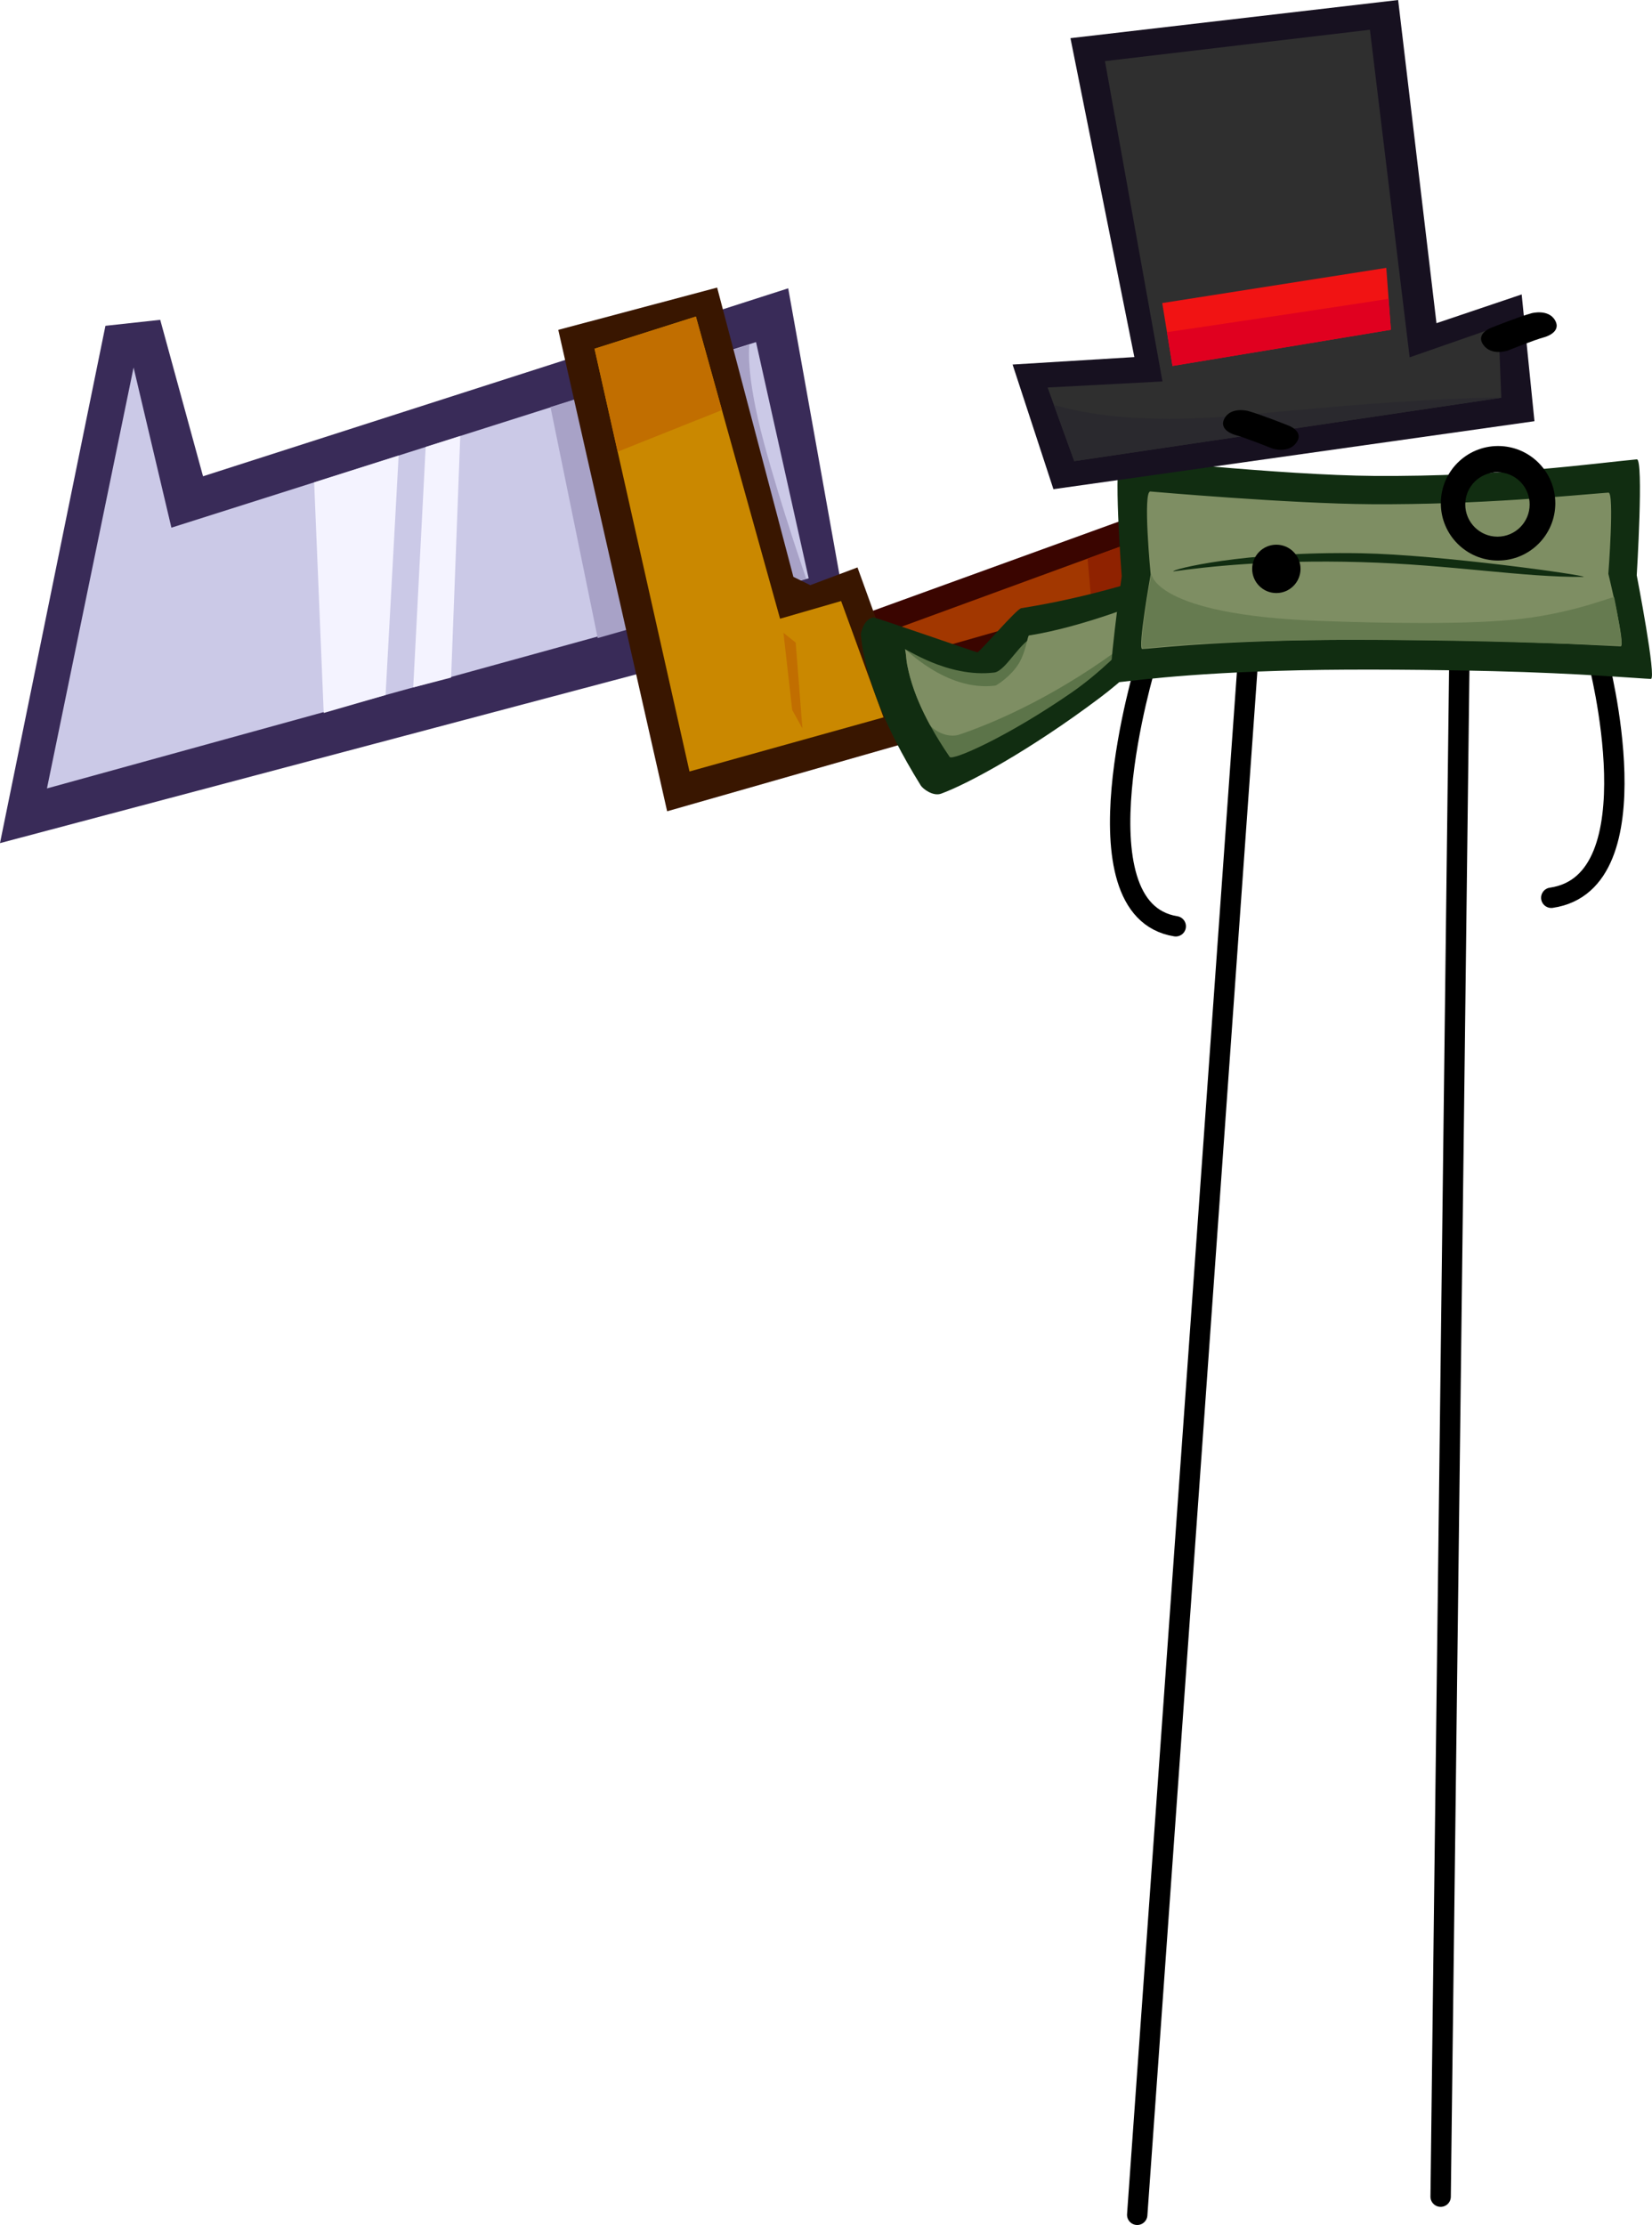 <svg version="1.1" xmlns="http://www.w3.org/2000/svg" xmlns:xlink="http://www.w3.org/1999/xlink" width="121.651" height="163.791" viewBox="0,0,121.651,163.791"><g transform="translate(-149.149,-98.479)"><g data-paper-data="{&quot;isPaintingLayer&quot;:true}" fill-rule="nonzero" stroke-linejoin="miter" stroke-miterlimit="10" stroke-dasharray="" stroke-dashoffset="0" style="mix-blend-mode: normal"><path d="M235.73,166.667c-7.681,-1.233 -2.2,-19.3 -2.2,-19.3" fill="none" stroke="#000000" stroke-width="1.5" stroke-linecap="round"/><path d="M266.835,147.067c0,0 4.309,16.382 -3.452,17.5" data-paper-data="{&quot;index&quot;:null}" fill="none" stroke="#000000" stroke-width="1.5" stroke-linecap="round"/><path d="M241.096,146.386l-8.204,115.134" fill="none" stroke="#000000" stroke-width="1.5" stroke-linecap="round"/><path d="M256.647,144.426l-1.411,115.758" fill="none" stroke="#000000" stroke-width="1.5" stroke-linecap="round"/><g stroke-width="0"><g><path d="M237.051,136.185l1.306,4.154l-1.061,2.298l-29.949,8.344l-0.698,-5.082l28.612,-10.375z" fill="#3a0500" stroke="#000000" stroke-linecap="butt"/><path d="M156.913,122.463l4.035,-0.44l3.152,11.517l43.091,-13.837l4.348,24.297l-62.391,16.545z" fill="#392b58" stroke="#000000" stroke-linecap="round"/><path d="M158.985,125.531l2.786,11.792l43.051,-13.662l3.876,17.39l-56.092,15.468z" fill="#cbc9e7" stroke="#000000" stroke-linecap="round"/><path d="M208.518,141.074l-15.355,4.376l-3.477,-17.007l14.651,-4.59c0,0 -0.338,2.029 1.072,7.237c1.315,4.854 3.108,9.984 3.108,9.984z" fill="#a8a2c7" stroke="#000000" stroke-linecap="round"/><path d="M179.579,149.083l0.916,-17.701l2.547,-0.808l-0.673,17.785z" fill="#f4f3ff" stroke="#000000" stroke-linecap="butt"/><path d="M172.986,150.963l-0.703,-16.975l6.221,-1.974l-0.962,17.63z" fill="#f4f3ff" stroke="#000000" stroke-linecap="butt"/><path d="M236.878,140.885l-29.543,8.415l-0.368,-1.55l28.718,-10.512z" fill="#a23700" stroke="#000000" stroke-linecap="butt"/><path d="M207.335,149.3l-0.368,-1.55l7.64,-2.796l0.914,2.007z" fill="#8f2200" stroke="#000000" stroke-linecap="butt"/><path d="M201.958,119.649l5.614,21.294l1.243,0.612l3.478,-1.306l4.573,12.639l-18.59,5.313l-8.016,-35.44z" fill="#391600" stroke="#000000" stroke-linecap="round"/><path d="M200.393,121.781l6.199,22.244l4.497,-1.301l3.121,8.563l-14.288,3.983l-6.992,-31.121z" fill="#ca8800" stroke="#000000" stroke-linecap="round"/><path d="M229.236,139.599l6.449,-2.36l1.193,3.647l-7.337,2.115z" fill="#8f2200" stroke="#000000" stroke-linecap="butt"/><path d="M207.483,150.735l-0.641,-5.673l0.899,0.722l0.498,6.32z" fill="#c16e00" stroke="none" stroke-linecap="butt"/><path d="M194.633,131.731l-1.703,-7.581l7.463,-2.368l1.918,6.884z" fill="#c16e00" stroke="#000000" stroke-linecap="round"/></g><g stroke="none" stroke-linecap="round"><path d="M238.372,141.397c-1.873,2.456 -4.921,5.96 -8.245,8.458c-5.123,3.849 -9.709,6.334 -11.681,7.051c-0.585,0.212 -1.337,-0.353 -1.492,-0.603c-2.89,-4.656 -3.816,-7.77 -4.231,-9.792c-0.1,-0.487 -0.136,-0.907 -0.181,-1.272c-0.026,-0.217 0.273,-1.246 0.931,-1.304c0.179,-0.016 7.56,2.574 7.649,2.562c0.194,-0.025 2.869,-3.19 3.235,-3.248c5.055,-0.804 9.535,-2.218 12.616,-3.388c1.414,-0.537 2.758,-0.245 1.4,1.536z" fill="#112d11"/><path d="M235.281,142.109c0.367,-0.161 -3.174,4.557 -7.24,7.365c-4.71,3.252 -8.754,5.028 -8.961,4.725c-2.198,-3.227 -2.844,-5.359 -3.115,-6.72c-0.099,-0.496 -0.086,-0.884 -0.168,-1.193c-0.039,-0.147 3.116,2.118 6.564,1.701c0.894,-0.108 1.989,-2.491 3.077,-2.662c5.158,-0.813 8.172,-2.48 9.842,-3.214z" fill="#5c7449"/><path d="M215.966,147.478c-0.099,-0.496 -0.086,-0.884 -0.168,-1.193c-0.04,-0.151 2.993,3.12 6.641,2.665c0.106,-0.013 1.15,-0.685 1.721,-1.609c0.56,-0.906 0.646,-2.064 0.761,-2.082c4.12,-0.649 8.887,-2.65 8.86,-2.619c-0.013,0.015 -0.31,2.236 -2.483,3.809c-4.965,3.596 -9.296,5.357 -11.481,6.099c-0.942,0.32 -1.996,-0.356 -2.2,-0.732c-1.055,-1.941 -1.453,-3.346 -1.65,-4.339z" fill="#7e8e63"/></g><g stroke="none"><g stroke-linecap="round"><path d="M250.39,133.513c9.246,0.069 16.27,-0.941 19.291,-1.219c0.523,-0.048 -0.005,8.535 -0.005,8.535c0,0 1.484,7.644 1.041,7.629c-0.731,-0.024 -5.283,-0.42 -11.594,-0.573c-4.234,-0.103 -10.029,-0.159 -14.201,-0.066c-9.157,0.204 -12.992,0.897 -13.885,0.918c-0.406,0.009 0.713,-7.835 0.713,-7.835c0,0 -0.682,-8.789 -0.024,-8.725c0,0 11.746,1.286 18.663,1.338z" fill="#112d11"/><path d="M250.131,135.596c8.06,0.048 14.826,-0.659 17.46,-0.854c0.456,-0.034 -0.005,5.974 -0.005,5.974c0,0 1.294,5.35 0.908,5.34c-0.637,-0.016 -5.247,-0.294 -10.749,-0.401c-3.691,-0.072 -8.743,-0.111 -12.38,-0.046c-7.983,0.143 -11.326,0.628 -12.105,0.642c-0.354,0.006 0.622,-5.484 0.622,-5.484c0,0 -0.594,-6.152 -0.021,-6.107c0,0 10.24,0.9 16.271,0.936z" fill="#7e8e63"/><path d="M268.502,146.005c-0.637,-0.016 -6.254,-0.236 -11.756,-0.344c-3.691,-0.072 -8.743,-0.111 -12.38,-0.046c-7.983,0.143 -10.277,0.571 -11.055,0.585c-0.354,0.006 0.622,-5.484 0.622,-5.484c0,0 0.188,3.014 12.339,3.468c4.673,0.174 11.232,0.297 14.959,-0.156c4.075,-0.496 6.76,-1.692 6.783,-1.584c0,0 0.721,3.567 0.487,3.561z" fill="#667b50"/></g><path d="M265.771,140.946c-4.5,0.043 -9.688,-0.9 -16.435,-1.089c-6.708,-0.188 -11.347,0.346 -13.786,0.686c-0.164,-0.133 5.11,-1.497 13.853,-1.337c5.754,0.105 16.516,1.607 16.367,1.74z" data-paper-data="{&quot;index&quot;:null}" fill="#112d11" stroke-linecap="butt"/></g></g><g stroke="#000000" stroke-width="0" stroke-linecap="round"><path d="M223.715,125.314l8.966,-0.549l-4.705,-23.476l24.13,-2.809l2.823,23.79l6.274,-2.117l0.941,9.332l-35.422,5.005z" fill="#171120"/><path d="M226.294,127.005l8.457,-0.446l-4.235,-23.58l19.512,-2.31l2.926,24.114l6.542,-2.28l0.205,5.258l-31.445,4.665z" fill="#2f2f2f"/><path d="M259.701,127.76l-31.445,4.665c0,0 -1.117,-3.085 -1.476,-4.077c-0.103,-0.284 3.756,1.708 14.449,0.642c13.466,-1.342 18.471,-1.231 18.471,-1.231z" fill="#2a292e"/><path d="M235.489,125.418l-0.754,-4.629l16.498,-2.592l0.339,4.558z" fill="#f11313"/><path d="M235.489,125.418l-0.405,-2.486c0.328,-0.04 16.11,-2.4 16.318,-2.46l0.17,2.283z" fill="#e0001f"/></g><path d="M241.357,140.356c0,-0.983 0.797,-1.78 1.78,-1.78c0.983,0 1.78,0.797 1.78,1.78c0,0.983 -0.797,1.78 -1.78,1.78c-0.983,0 -1.78,-0.797 -1.78,-1.78z" fill="#000000" stroke="none" stroke-width="0.5" stroke-linecap="butt"/><path d="M255.25,135.527c0,-2.328 1.887,-4.215 4.215,-4.215c2.328,0 4.215,1.887 4.215,4.215c0,2.328 -1.887,4.215 -4.215,4.215c-2.328,0 -4.215,-1.887 -4.215,-4.215zM259.42,137.985c1.309,0 2.371,-1.061 2.371,-2.371c0,-1.309 -1.061,-2.371 -2.371,-2.371c-1.309,0 -2.371,1.061 -2.371,2.371c0,1.309 1.061,2.371 2.371,2.371z" fill="#000000" stroke="none" stroke-width="0.5" stroke-linecap="butt"/><path d="M244.614,131.063c-0.601,0.842 -1.804,0.421 -1.804,0.421c0,0 -1.95,-0.788 -2.717,-0.991c0,0 -1.255,-0.338 -0.772,-1.217c0.483,-0.879 1.737,-0.541 1.737,-0.541c0.947,0.259 2.954,1.064 2.954,1.064c0,0 1.202,0.421 0.601,1.263z" fill="#000000" stroke="none" stroke-width="0.5" stroke-linecap="butt"/><path d="M258.379,123.863c-0.601,-0.842 0.601,-1.263 0.601,-1.263c0,0 2.007,-0.805 2.954,-1.064c0,0 1.255,-0.338 1.737,0.541c0.483,0.879 -0.772,1.217 -0.772,1.217c-0.767,0.202 -2.717,0.991 -2.717,0.991c0,0 -1.202,0.421 -1.804,-0.421z" data-paper-data="{&quot;index&quot;:null}" fill="#000000" stroke="none" stroke-width="0.5" stroke-linecap="butt"/></g></g></svg>